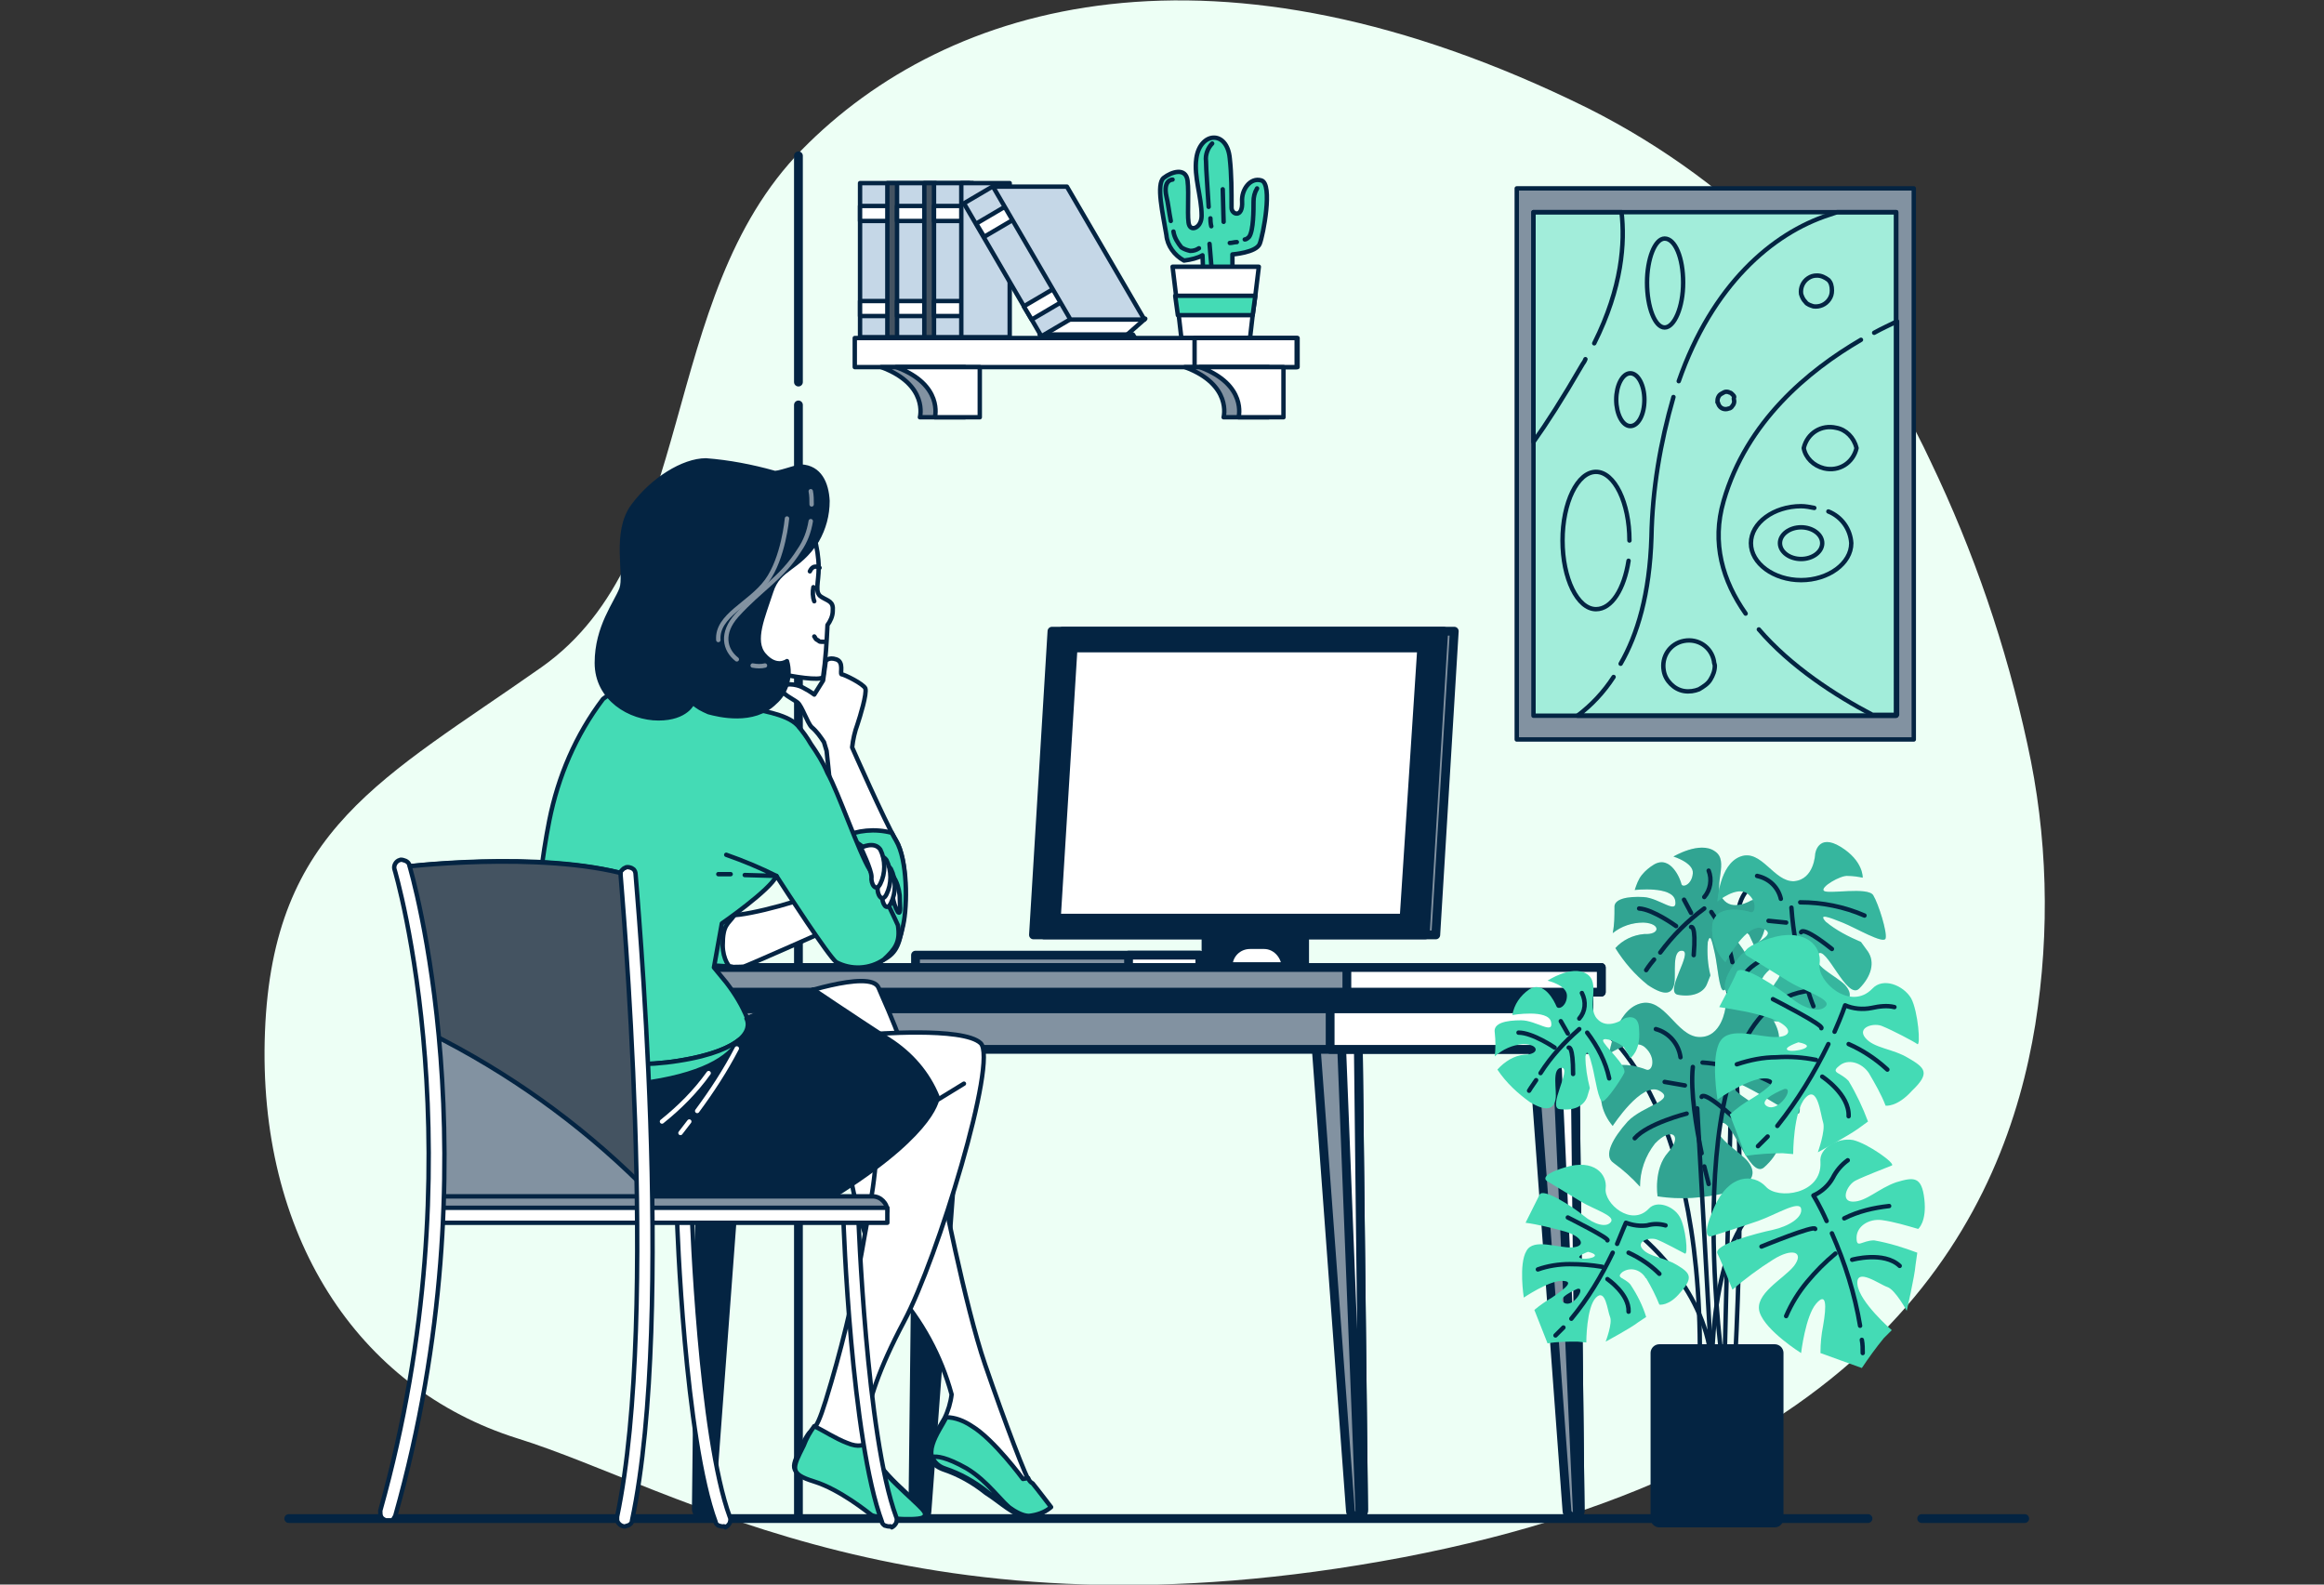 <?xml version="1.0" encoding="utf-8"?>
<!-- Generator: Adobe Illustrator 23.0.3, SVG Export Plug-In . SVG Version: 6.00 Build 0)  -->
<svg version="1.1" id="Слой_1" xmlns="http://www.w3.org/2000/svg" xmlns:xlink="http://www.w3.org/1999/xlink" x="0px" y="0px"
	 viewBox="0 0 264 180" style="enable-background:new 0 0 264 180;" xml:space="preserve">
<rect x="0" y="0" width="264" height="180" fill="#333333" stroke="none"/>
<style type="text/css">
	.st0{fill:#EDFFF5;}
	.st1{fill:#C5D7E7;stroke:#042442;stroke-width:0.5;stroke-linecap:round;stroke-linejoin:round;}
	.st2{fill:#FFFFFF;stroke:#042442;stroke-width:0.5;stroke-linecap:round;stroke-linejoin:round;}
	.st3{fill:#445361;stroke:#042442;stroke-width:0.5;stroke-linecap:round;stroke-linejoin:round;}
	.st4{fill:#44DBB5;stroke:#042442;stroke-width:0.5;stroke-linecap:round;stroke-linejoin:round;}
	.st5{fill:none;stroke:#042442;stroke-width:0.5;stroke-linecap:round;stroke-linejoin:round;}
	.st6{fill:#8292A1;stroke:#042442;stroke-width:0.5;stroke-linecap:round;stroke-linejoin:round;}
	.st7{fill:#44DBB5;}
	.st8{opacity:0.5;fill:#FFFFFF;enable-background:new    ;}
	.st9{fill:#042442;stroke:#042442;stroke-linecap:round;stroke-linejoin:round;}
	.st10{fill:#8292A1;stroke:#042442;stroke-linecap:round;stroke-linejoin:round;}
	.st11{fill:#FFFFFF;stroke:#042442;stroke-linecap:round;stroke-linejoin:round;}
	.st12{fill:none;stroke:#042442;stroke-linecap:round;stroke-linejoin:round;}
	.st13{fill:#042442;stroke:#042442;stroke-width:0.5;stroke-linecap:round;stroke-linejoin:round;}
	.st14{fill:none;stroke:#8292A1;stroke-width:0.5;stroke-linecap:round;stroke-linejoin:round;}
	.st15{fill:none;stroke:#FFFFFF;stroke-width:0.5;stroke-linecap:round;stroke-linejoin:round;}
	.st16{opacity:0.3;fill:#042442;enable-background:new    ;}
	.st17{opacity:0.2;fill:#042442;enable-background:new    ;}
	.st18{fill:#042442;stroke:#042442;stroke-width:2;stroke-linecap:round;stroke-linejoin:round;}
</style>
<path class="st0" d="M230.3,84.5c-2.4-11.1-6.1-21.9-11-32.1c-8.1-17.4-21.8-31.5-38.9-40.1C138.1-8.6,107.7,0.1,91.1,17
	S79.4,63.2,61.5,75.8S31,94.1,30.1,117.2s10.5,40.5,28.7,46.2c18.3,5.7,45.7,23.9,100.6,13.5c54.9-10.5,68.4-39.6,71.8-60.5
	C232.9,105.7,232.6,94.9,230.3,84.5z"/>
<path class="st1" d="M101.7,20.8h-4v17.5h4V20.8z"/>
<path class="st2" d="M101.7,23.4h-4v1.7h4V23.4z"/>
<path class="st2" d="M101.7,34.2h-4v1.7h4V34.2z"/>
<path class="st3" d="M106.3,20.8h-5.5v17.5h5.5V20.8z"/>
<path class="st1" d="M105.9,20.8h-4v17.5h4V20.8z"/>
<path class="st2" d="M105.9,23.4h-4v1.7h4V23.4z"/>
<path class="st2" d="M105.9,34.2h-4v1.7h4V34.2z"/>
<path class="st3" d="M110.5,20.8H105v17.5h5.5V20.8z"/>
<path class="st1" d="M110.1,20.8h-4v17.5h4V20.8z"/>
<path class="st2" d="M110.1,23.4h-4v1.7h4V23.4z"/>
<path class="st2" d="M110.1,34.2h-4v1.7h4V34.2z"/>
<path class="st1" d="M114.7,20.8h-5.5v17.5h5.5V20.8z"/>
<path class="st2" d="M118.3,38.4h9.3l2.5-2.2h-11.7V38.4z"/>
<path class="st2" d="M129,38.5l-0.3-0.5l-10.6,0l0.3,0.5L129,38.5z"/>
<path class="st1" d="M112.9,21.1l-3.4,2l8.8,15.1l3.4-2L112.9,21.1z"/>
<path class="st2" d="M114.3,23.4l-3.4,2l0.9,1.5l3.4-2L114.3,23.4z"/>
<path class="st2" d="M119.7,32.8l-3.4,2l0.9,1.5l3.4-2L119.7,32.8z"/>
<path class="st1" d="M130,36.3h-8.4l-8.8-15.1h8.4L130,36.3z"/>
<path class="st4" d="M134.5,29.6c-1.1-0.6-1.9-1.7-2-2.9c-0.4-2.4-1.2-5.8-0.3-6.5s2.5-1.2,2.7,0.3s-0.1,4.5,0.2,5.1
	c0.3,0.7,1.4,0.2,1.4-1.1c0-2.2-0.9-4.4-0.6-6.5c0.4-3,3.5-3.3,3.8,0c0.2,1.8,0.2,3.7,0.2,5.6c0,0.8,1.3,1.2,1.2-0.7
	c-0.1-1.3,0.9-2.8,2.2-2.4c1.3,0.4,0.2,6.2-0.2,7.2c-0.4,1-3.1,1.2-3.1,1.2v2.5l-3.3,0.1l-0.1-2.5C136.1,29.3,135.3,29.5,134.5,29.6
	z"/>
<path class="st5" d="M137.5,24.8c0,0.6,0.1,0.9,0.1,0.9"/>
<path class="st5" d="M137.7,16.3c-0.5,0.5-0.8,1.3-0.7,2c0,0.9,0.2,3.4,0.3,5.2"/>
<path class="st5" d="M138.9,21.5l0.1,3.7"/>
<path class="st5" d="M140.5,27.5c-0.3,0-0.5,0.1-0.8,0.1"/>
<path class="st5" d="M142.8,21.4c-0.3,0.5-0.4,1-0.4,1.5c0,0.9,0,3.3-0.5,4c-0.1,0.1-0.3,0.3-0.5,0.3"/>
<path class="st5" d="M133.3,26.3c0.1,0.7,0.5,1.3,0.9,1.8c0.3,0.2,0.6,0.3,1,0.4c0.4,0,0.7-0.1,1-0.3"/>
<path class="st5" d="M133.2,20.4c0,0-1.1,0-0.7,1.9c0.2,0.8,0.3,1.8,0.5,2.8"/>
<path class="st5" d="M137.4,27.7l0.2,2.4"/>
<path class="st2" d="M143,30.3l-0.4,3.3l-0.3,2.2l-0.3,2.6h-7.8l-0.3-2.6l-0.3-2.2l-0.4-3.3H143z"/>
<path class="st4" d="M142.6,33.6l-0.3,2.2h-8.5l-0.3-2.2H142.6z"/>
<path class="st2" d="M147.3,38.4H97.1v3.3h50.3V38.4z"/>
<path class="st2" d="M147.3,38.4h-11.6v3.3h11.6V38.4z"/>
<path class="st6" d="M134.6,41.7c5.4,2,4.4,5.7,4.4,5.7h5.1v-5.7H134.6z"/>
<path class="st2" d="M136.3,41.7c5.4,2,4.4,5.7,4.4,5.7h5.1v-5.7H136.3z"/>
<path class="st6" d="M100.1,41.7c5.4,2,4.4,5.7,4.4,5.7h5.1v-5.7H100.1z"/>
<path class="st2" d="M101.8,41.7c5.4,2,4.4,5.7,4.4,5.7h5.1v-5.7H101.8z"/>
<path class="st6" d="M217.4,21.4h-45.1V84h45.1V21.4z"/>
<path class="st7" d="M215.4,24.1h-41.2v57.2h41.2V24.1z"/>
<path class="st8" d="M215.4,24.1h-41.2v57.2h41.2V24.1z"/>
<path class="st5" d="M183.3,76.9c-1.1,1.7-2.5,3.2-4.1,4.4h36.2V24.1h-6.7l-0.9,0.3c-6.5,2.1-13.3,8-17.1,18.9"/>
<path class="st5" d="M190.1,45.1c-1.5,5.2-2.4,10.5-2.5,15.9c-0.2,6.5-1.6,11.1-3.5,14.4"/>
<path class="st5" d="M211.4,38.6c-6,3.5-13,9.3-15.6,18.3c-1.4,4.8-0.1,9.1,2.5,12.8"/>
<path class="st5" d="M199.8,71.5c3.6,4.2,8.7,7.5,12.9,9.7h2.8V36.5c-0.8,0.4-1.7,0.8-2.6,1.3"/>
<path class="st5" d="M181.1,39c3.2-6.4,3.5-11.5,3.1-14.9h-10v26.1c1.5-2.1,3.3-4.9,5.5-8.7c0.1-0.2,0.3-0.4,0.4-0.7"/>
<path class="st5" d="M185,63.7c-0.5,3.2-1.9,5.5-3.7,5.5c-2.1,0-3.8-3.5-3.8-7.8s1.7-7.8,3.8-7.8c2.1,0,3.8,3.5,3.8,7.8"/>
<path class="st5" d="M186.8,45.4c0,1.7-0.7,3-1.6,3c-0.9,0-1.6-1.4-1.6-3s0.7-3,1.6-3C186.1,42.4,186.8,43.8,186.8,45.4z"/>
<path class="st5" d="M207.7,58.1c1.5,0.6,2.5,2,2.6,3.6c0,2.3-2.6,4.2-5.7,4.2s-5.7-1.9-5.7-4.2c0-2.3,2.6-4.2,5.7-4.2
	c0.5,0,1,0.1,1.5,0.2"/>
<path class="st5" d="M207,61.7c0,1-1.1,1.8-2.4,1.8c-1.3,0-2.4-0.8-2.4-1.8s1.1-1.8,2.4-1.8C205.9,59.9,207,60.7,207,61.7z"/>
<path class="st5" d="M210.9,50.9c-0.4,1.7-2,2.7-3.7,2.3c-1.2-0.3-2.1-1.2-2.3-2.3c0.4-1.7,2-2.7,3.7-2.3
	C209.7,48.8,210.6,49.7,210.9,50.9z"/>
<path class="st5" d="M189.1,37.2c1.1,0,2.1-2.3,2.1-5.1s-0.9-5-2.1-5c-1.1,0-2,2.3-2,5C187.1,34.9,188,37.2,189.1,37.2z"/>
<path class="st5" d="M194.8,75.6c0,0.6-0.2,1.1-0.5,1.6c-0.3,0.5-0.8,0.8-1.3,1.1c-0.5,0.2-1.1,0.3-1.7,0.2
	c-0.6-0.1-1.1-0.4-1.5-0.8c-0.4-0.4-0.7-0.9-0.8-1.5c-0.3-1.6,0.7-3.1,2.3-3.4c1.6-0.3,3.1,0.7,3.4,2.3
	C194.7,75.3,194.8,75.5,194.8,75.6L194.8,75.6z"/>
<path class="st5" d="M208.1,33c0,0.4-0.1,0.7-0.3,1c-0.4,0.6-1.1,0.9-1.8,0.8c-0.3-0.1-0.7-0.2-0.9-0.5c-0.3-0.3-0.4-0.6-0.5-0.9
	c-0.1-0.7,0.2-1.4,0.8-1.8c0.3-0.2,0.6-0.3,1-0.3c0.5,0,0.9,0.2,1.3,0.5C208,32.1,208.1,32.5,208.1,33z"/>
<path class="st5" d="M197,45.6c0,0.2-0.1,0.4-0.2,0.5c-0.1,0.2-0.3,0.3-0.4,0.3c-0.5,0.2-1,0-1.2-0.5c0-0.1,0-0.1-0.1-0.2
	c0-0.2,0-0.4,0.1-0.6c0.1-0.2,0.2-0.3,0.4-0.4c0.2-0.1,0.3-0.2,0.5-0.2c0.1,0,0.2,0,0.4,0.1c0.1,0,0.2,0.1,0.3,0.2
	c0.1,0.1,0.2,0.2,0.2,0.3C196.9,45.3,197,45.4,197,45.6L197,45.6z"/>
<path class="st5" d="M215.4,24.1h-41.2v57.2h41.2V24.1z"/>
<path class="st9" d="M148.1,105.6H137v4.2h11.2V105.6z"/>
<path class="st10" d="M163.1,106.2h-44.5l2.1-34.5h44.5L163.1,106.2z"/>
<path class="st9" d="M161.9,106.2h-44.5l2.1-34.5H164L161.9,106.2z"/>
<path class="st11" d="M159.5,104.3H120l1.9-30.7h39.6L159.5,104.3z"/>
<path class="st11" d="M146.1,109.8h-6.6c0-1.4,1.1-2.5,2.5-2.5l0,0h1.6C144.9,107.3,146,108.4,146.1,109.8L146.1,109.8L146.1,109.8z
	"/>
<path class="st10" d="M136.3,108.5H104v1.4h32.3V108.5z"/>
<path class="st11" d="M136.3,108.5h-8.1v1.4h8.1L136.3,108.5z"/>
<path class="st12" d="M90.7,43.4V17.7"/>
<path class="st12" d="M90.7,172.2V46"/>
<path class="st10" d="M149.5,118.8l3.9,52.8c0,0.2,0.1,0.4,0.3,0.5c0.1,0.1,0.3,0.2,0.5,0.2c0.4,0,0.7-0.3,0.7-0.8l-0.6-52.8
	L149.5,118.8z"/>
<path class="st11" d="M152.4,118.8l2.1,53.4c0.1-0.1,0.2-0.2,0.3-0.3c0.1-0.1,0.1-0.3,0.1-0.4l-0.6-52.8L152.4,118.8z"/>
<path class="st10" d="M174.1,118.8l3.9,52.8c0,0.4,0.4,0.7,0.8,0.7c0.2,0,0.4-0.1,0.5-0.2c0.1-0.1,0.2-0.3,0.2-0.5l-0.6-52.8H174.1z
	"/>
<path class="st11" d="M176.8,118.8l2.4,53.4c0.2-0.1,0.3-0.4,0.3-0.6l-0.6-52.8H176.8z"/>
<path class="st9" d="M109.2,119.4l-3.9,52.3c0,0.2-0.1,0.4-0.2,0.5c-0.1,0.1-0.3,0.2-0.5,0.2c-0.1,0-0.2,0-0.3-0.1
	c-0.1,0-0.2-0.1-0.3-0.2c-0.1-0.1-0.1-0.2-0.2-0.3c0-0.1-0.1-0.2-0.1-0.3l0.6-52.3L109.2,119.4z"/>
<path class="st9" d="M84.6,119.4l-3.9,52.3c0,0.2-0.1,0.4-0.2,0.5c-0.1,0.1-0.3,0.2-0.5,0.2c-0.1,0-0.2,0-0.3-0.1
	c-0.1,0-0.2-0.1-0.3-0.2c-0.1-0.1-0.1-0.2-0.2-0.3c0-0.1-0.1-0.2-0.1-0.3l0.6-52.3L84.6,119.4z"/>
<path class="st10" d="M180.4,111H78.3v8.2h102.2V111z"/>
<path class="st11" d="M180.4,111h-29.3v8.2h29.3L180.4,111z"/>
<path class="st9" d="M180.4,112.3H78.3v2.3h102.2V112.3z"/>
<path class="st10" d="M181.9,109.9H76.8v2.8h105.1L181.9,109.9z"/>
<path class="st11" d="M181.9,109.9H153v2.8h28.9L181.9,109.9z"/>
<path class="st12" d="M218.3,172.5H230"/>
<path class="st12" d="M32.8,172.5h179.4"/>
<path class="st2" d="M101.8,95.5c-1.3-2.2-5-10.6-5-10.6c0.1-0.9,0.3-1.8,0.6-2.6c0.3-0.9,1.1-3.5,0.9-4.1c-0.2-0.5-2.4-1.6-2.7-1.6
	c-0.2-0.1,0.3-1.4-0.6-1.7c-0.9-0.3-1.2,0.2-1.2,0.2l-0.3,2.2l-1,1.6c-0.4-0.3-0.9-0.6-1.3-0.8c-0.7-0.4-2.3-0.6-2.4,0.1
	c-0.1,0.6,1.3,1.2,1.8,1.6c0.5,0.4,1.1,2.3,1.6,2.8c0.6,0.5,1,1.1,1.4,1.7l0.3,1c0,0,1.1,10.2,1.2,12.9s0.5,9.3,1.3,10.3
	c0.8,1,0.9,1.7,3.1,0.9c2.2-0.8,2.6-1.8,3-4.1C103,102.8,103.1,97.7,101.8,95.5z"/>
<path class="st4" d="M102.6,105.1c0.5-2.3,0.5-7.4-0.8-9.6c-0.1-0.2-0.3-0.5-0.5-0.9c-1.9-0.5-3.9-0.3-5.6,0.5L95,95.5
	c0.1,1.1,0.2,2,0.2,2.5c0.1,2.6,0.5,9.3,1.3,10.3c0.8,1,0.9,1.7,3,0.9C101.6,108.4,102.1,107.4,102.6,105.1z"/>
<path class="st2" d="M92.5,61c0.3,1.2,0.5,2.3,0.5,3.5c0,1.7-0.5,2.8,0.3,3.3c0.8,0.5,1.4,0.5,1.3,1.6c0,0.6-0.3,1.2-0.6,1.6
	c-0.1,2-0.2,3.9-0.5,5.9c-0.3,0.5-3.7-0.1-4.5-0.3c-0.8-0.1-3,0.9-4.5-2s-0.3-7.2,2.4-9.4C88.7,63.7,90.6,62.3,92.5,61z"/>
<path class="st5" d="M93.1,64.5c0,0-0.7-0.5-1.1,0.4"/>
<path class="st5" d="M92.4,66.7c-0.1,0.5-0.1,1.1,0.1,1.6"/>
<path class="st5" d="M93.7,72.9c-0.1,0-0.2,0-0.4,0c-0.1,0-0.2,0-0.3-0.1c-0.1-0.1-0.2-0.1-0.3-0.2c-0.1-0.1-0.1-0.2-0.2-0.3"/>
<path class="st2" d="M95.2,97.5c-0.2,1-0.5,2-0.8,3c-0.4,1-7.3,3-10.4,3.4c-2,0.2-4,0.4-6,0.4l0.2,5.5c0,0,5.9,0.1,6.3,0
	s10.3-4.5,10.3-4.5l4.3-0.6c0,0,1.8-0.4,1.9-1.8c-0.3-2.1-1-4.2-2.2-6c-0.7-0.6-2.2-2.2-3.2-1.2C94.6,96.7,95.2,97.5,95.2,97.5z"/>
<path class="st4" d="M82.1,107.4c0-2.4,0.6-2.4,1.3-3.4c-1.8,0.2-3.6,0.3-5.4,0.3l-0.1,5.1c0,0,3.2,0.3,5.2,0.4
	C82.9,110.1,82.1,108.9,82.1,107.4z"/>
<path class="st4" d="M101.1,118.1c-2.3-2.6-5.3-4.6-8.6-5.7l-7.6,3.3c-0.6-1.5-1.4-2.8-2.4-4.1l-1.4-1.7l0.9-5c0,0,5.5-3.8,6.2-5.4
	l0,0c1.1,1.7,5.9,9.1,6.8,9.8c1.7,0.9,3.8,0.8,5.4-0.3c1.3-1.2,1.9-2,1.6-3.9c0,0-2-4.4-3.2-6.3c-1.2-1.9-3.6-8.9-4.8-11
	c-0.5-1.2-1.2-2.3-1.9-3.3c-0.4-0.7-0.9-1.4-1.5-2.1c-1.3-1.4-4.7-1.7-5.3-2c-1.6-0.7-3.2-1.2-4.9-1.6c-4.1-1.2-8.7-1.9-11.9,0.6
	c-3.1,4.1-5.1,8.8-6.1,13.8c-1.7,8.6-1.8,17.2-2,18.8s-1.9,9-2.5,13.2c-0.5,4.2,4,8.6,6.7,9.9c2.7,1.3,14.6,1.5,21.5,0
	c6.9-1.5,17.9-8.5,17.9-8.5C104.3,123.5,103.2,120.4,101.1,118.1z"/>
<path class="st5" d="M83,99.3h-1.4"/>
<path class="st5" d="M82.5,97.1c2,0.7,3.9,1.5,5.7,2.4l-3.6-0.1"/>
<path class="st2" d="M101.5,99.6c0.4,0.6,0.6,1.3,0.7,2.1c0,1,0.2,2.3-0.2,1.9c-0.3-0.5-0.5-1.1-0.6-1.8L101.5,99.6z"/>
<path class="st2" d="M99,98.5c0,0,1.5-0.8,2.2,0.2c0.6,1.2,0.6,2.7,0,3.9c-0.5,1-1,0-1-0.8C100.2,101,99,98.5,99,98.5z"/>
<path class="st2" d="M98.5,97.5c0,0,1.5-0.8,2.2,0.2c0.6,1.2,0.6,2.7,0,3.9c-0.5,1-1.1,0-1-0.8C99.7,99.9,98.5,97.5,98.5,97.5z"/>
<path class="st2" d="M97.8,96.3c0,0,1.5-0.8,2.2,0.2c0.6,1.2,0.6,2.7,0,3.9c-0.5,1-1.1,0-1-0.8C99,98.8,97.8,96.3,97.8,96.3z"/>
<path class="st13" d="M94,56.9c0,1.6-0.4,3.1-1.2,4.5c-2.2,3.4-4.3,3-5.2,5.8c-0.9,2.8-2.2,5.6-0.8,7.2s2.6,0.7,2.6,0.7
	c0.5,1.7-0.1,3.6-1.4,4.7c-2.4,2.4-6.4,1.4-7.5,1.1c-0.7-0.3-1.3-0.6-1.8-1.1c0,0-0.7,1.8-3.9,1.8s-7-2.2-7-6.3
	c0-4.1,2.2-6.8,2.8-8.4s-0.9-6.4,1.3-9.4s5.7-5.2,8.3-5.2c2.6,0.2,5.2,0.7,7.7,1.4c0.3,0.2,2.6-0.7,3.1-0.7
	C93.1,53.1,93.9,54.9,94,56.9z"/>
<path class="st14" d="M85.5,75.6c0.5,0.1,1,0.1,1.4,0"/>
<path class="st14" d="M92.1,59.2c-0.2,1.2-0.6,2.3-1.3,3.3c-2,3.2-4.4,4.4-7.1,7.4c-1.8,2-1.4,3.9,0,5"/>
<path class="st14" d="M92.1,55.8c0.1,0.5,0.1,1,0.1,1.5"/>
<path class="st14" d="M89.4,58.9c0,0-0.4,4.5-2.3,7.1c-1.9,2.6-5.7,3.9-5.5,6.7"/>
<path class="st2" d="M106.9,134.3c0,0,2.7,14,5,20.7c2.3,6.7,4.7,13,5.2,13.6c0.6,0.6,2.1,2.7,2.1,2.7c-0.7,0.6-1.6,0.9-2.5,1
	c-1.4,0-3.1-1.7-4.7-2.7c-1.5-1.2-3.1-2.1-4.9-2.7c-3.1-1.2-0.6-4.3,0.2-5.8c0.4-0.8,0.7-1.8,0.8-2.7c-1.2-4.4-3.4-8.4-6.4-11.8
	c-4.8-5.4-5.8-18-5.8-18l9.3-3.5L106.9,134.3z"/>
<path class="st4" d="M116.8,167.9l-0.6,0.1c0,0-3.3-4.5-5.8-6c-0.9-0.6-1.9-1-2.9-1c-0.8,1.6-3.3,4.7-0.2,5.8
	c1.8,0.6,3.4,1.5,4.9,2.7c1.6,1,3.3,2.7,4.7,2.7c0.9-0.1,1.8-0.4,2.5-1c0,0-1.6-2.1-2.1-2.7C117.1,168.4,116.9,168.2,116.8,167.9z"
	/>
<path class="st4" d="M115.2,171.7c-1.5-1.1-2.9-3.4-5.4-4.9c-2.3-1.3-3.4-1.4-3.9-1.3c0.2,0.6,0.8,1.1,1.4,1.3
	c1.8,0.6,3.4,1.5,4.9,2.7C113.1,170.2,114.2,171.2,115.2,171.7z"/>
<path class="st4" d="M116.8,172.3h-0.3H116.8z"/>
<path class="st2" d="M89.6,113.3c0,0,9.3-3.3,10.2-1.1c0.9,2.2,4.9,10.3,3.4,13.6c-1.5,3.3-11.7-9.6-13.1-9.9
	C88.7,115.7,89.5,114.2,89.6,113.3z"/>
<path class="st2" d="M98.8,117.5c0,0,10.6-0.9,12.6,1s-4.9,24.5-8.7,31.6c-5.9,11.1-4.1,14-4.1,14s0.4,1.7,3.3,4.5s3.8,3.2,2.8,3.6
	c-1,0.4-5.4,0-5.8-0.3s-3.6-2.9-6.5-3.8s-2.5-1.4-1.2-4.1s1.2-0.4,2.6-4.9c1.7-5.5,3.1-11.2,4.1-16.9c0.8-4.7,2-9.8,1.6-14.5
	L98.8,117.5z"/>
<path class="st13" d="M106.5,124.6c-1.1-2.7-3-4.9-5.5-6.5c-4.6-3-8.6-5.7-8.6-5.7l-7.6,3.3c0,0,1.9,3.2-7.7,4.8
	c-7.4,1.2-14.2-0.6-17.8-2.7c-0.5,2.5-1,5.4-1.3,7.4c-0.5,4.3,4,8.6,6.7,9.9c2.7,1.3,24.9,4.1,30.9,0.2
	C106.5,128.3,106.5,124.6,106.5,124.6z"/>
<path class="st4" d="M84,118.1c-1,0.8-3,1.8-6.9,2.4c-7.4,1.2-14.2-0.6-17.8-2.7c-0.1,0.7-0.3,1.3-0.4,2c2.5,1.5,7.8,4.1,13.7,3.3
	C79.7,122.2,82.9,120.2,84,118.1z"/>
<path class="st15" d="M78.3,127.4c-0.3,0.4-0.7,0.9-1,1.3"/>
<path class="st15" d="M83.7,119.1c-1.3,2.5-2.8,4.8-4.5,7.1"/>
<path class="st15" d="M80.5,121.9c-1.5,2.1-3.3,3.9-5.3,5.5"/>
<path class="st4" d="M101.9,168.7c-2.9-2.8-3.3-4.5-3.3-4.5c-0.1-0.1-0.2-0.2-0.2-0.3c-0.2,0.2-0.8,0.6-2.2,0
	c-1.3-0.5-2.5-1.3-3.7-1.9c-0.5,0.7-0.9,1.4-1.2,2.2c-1.3,2.6-1.7,3.2,1.2,4.1s6.1,3.5,6.5,3.8s4.8,0.7,5.8,0.3
	C105.6,171.9,104.8,171.5,101.9,168.7z"/>
<path class="st5" d="M104.6,126.1l4.9-3"/>
<path class="st6" d="M45.6,98.5c0,0,15.7-2,25.8,0.9l1.5,38.2H49.3C49.3,137.6,50.8,117.1,45.6,98.5z"/>
<path class="st3" d="M71.4,99.4c-10-2.8-25.8-0.9-25.8-0.9c1.7,6.2,2.8,12.5,3.3,18.9c8.8,4.4,16.8,10.1,23.8,17L71.4,99.4z"/>
<path class="st2" d="M101,173.4c-0.2,0-0.4-0.1-0.5-0.1c-0.1-0.1-0.3-0.2-0.3-0.4c-3.5-9.4-4.4-33.8-4.4-34.8c0-0.2,0.1-0.5,0.2-0.6
	c0.2-0.2,0.4-0.3,0.6-0.3c0.2,0,0.5,0.1,0.6,0.2c0.2,0.2,0.3,0.4,0.3,0.6c0,0.3,0.9,25.1,4.3,34.3c0.1,0.2,0.1,0.4,0,0.7
	c-0.1,0.2-0.3,0.4-0.5,0.5C101.2,173.3,101.1,173.4,101,173.4z"/>
<path class="st2" d="M82.1,173.4c-0.2,0-0.4-0.1-0.5-0.1c-0.1-0.1-0.3-0.2-0.3-0.4c-3.5-9.4-4.4-33.8-4.4-34.8
	c0-0.5,0.4-0.9,0.8-0.9c0.2,0,0.5,0.1,0.6,0.2c0.2,0.2,0.3,0.4,0.3,0.6c0,0.3,0.9,25.1,4.3,34.3c0.1,0.2,0.1,0.4,0,0.7
	c-0.1,0.2-0.3,0.4-0.5,0.5C82.3,173.3,82.2,173.4,82.1,173.4z"/>
<path class="st6" d="M100.8,137.6H48.9v-1.7h50.2c0.5,0,0.9,0.2,1.2,0.5C100.6,136.7,100.8,137.1,100.8,137.6L100.8,137.6z"/>
<path class="st2" d="M100.8,137.2H48.9v1.7h51.9V137.2z"/>
<path class="st2" d="M71,173.4c-0.4,0-0.8-0.3-0.9-0.7c0-0.1,0-0.3,0-0.4c4.9-23.3,0.4-72.4,0.4-72.9c0-0.1,0-0.2,0-0.3
	c0-0.1,0.1-0.2,0.2-0.3c0.1-0.1,0.2-0.2,0.3-0.2c0.1-0.1,0.2-0.1,0.3-0.1c0.2,0,0.5,0.1,0.6,0.2c0.2,0.1,0.3,0.4,0.3,0.6
	c0,0.5,4.6,49.8-0.4,73.4c0,0.2-0.1,0.4-0.3,0.5C71.4,173.3,71.2,173.3,71,173.4z"/>
<path class="st2" d="M44,172.7c-0.1,0-0.2,0-0.2,0c-0.2-0.1-0.4-0.2-0.5-0.4c-0.1-0.2-0.1-0.4-0.1-0.7c11.3-40.2,1.7-72.6,1.6-72.9
	c-0.1-0.4,0.2-0.9,0.6-1c0.2-0.1,0.4,0,0.7,0.1c0.2,0.1,0.4,0.3,0.4,0.5c0.1,0.3,9.9,33.2-1.6,73.9c-0.1,0.2-0.2,0.3-0.3,0.5
	C44.3,172.7,44.2,172.7,44,172.7z"/>
<path class="st5" d="M203.1,100.9c0,0-5.4-3-5.8,3.8c-0.4,6.8-1.4,50.5-1.4,50.5"/>
<path class="st5" d="M194.7,105.3c0,0,4.4,9.7,2.4,49.4"/>
<path class="st7" d="M198.9,102.3c0,0-2.1,1.3-3.2-0.2c-1.2-1.5,0.8-4.3-0.9-5.4c-1.7-1.2-4.7,0.6-4.7,0.6s2.3,0.7,2.2,1.9
	c-0.1,1.3-1.2,1.7-1.3,1.2c-0.1-0.5-1.2-3.3-3.1-2.2c-0.5,0.3-1,0.7-1.4,1.2c-0.4,0.5-0.6,1.1-0.8,1.7c0,0,4.3-0.5,4.6,1.2
	s-1.8-0.3-3.6-0.4s-3.4,0.2-3.3,1.2c0,1,0,1.9-0.2,2.9c1-0.8,2.2-1.2,3.5-1.2c2,0.1,1.9,1.4,0.1,1.3c-1.3,0.1-2.5,0.7-3.3,1.6
	c1,1.6,2.2,3,3.7,4.2c2.1,1.4,2.8,0.9,3-0.2c0.2-1.1-0.3-3.8,0.9-3.7c1.3,0.1-2.1,4.7-0.5,5c1.6,0.3,2.9-0.2,3.3-1.2l0.4-1
	c-0.3-1.2-0.4-2.5-0.3-3.8c0.3-1.1,0.5,0,0.8,1.3s0.5,4.3,1,4.2s2.3-2.4,2.7-3.2c0.4-0.9-2.3-3.5-2.3-4.1c0-0.5,2.1,0.5,2.5,1
	c0.2,0.4,0.4,0.9,0.6,1.3c0,0,1.3-0.8,1.3-3.3C200.8,101.5,198.9,102.3,198.9,102.3z"/>
<path class="st16" d="M198.9,102.3c0,0-2.1,1.3-3.2-0.2c-1.2-1.5,0.8-4.3-0.9-5.4c-1.7-1.2-4.7,0.6-4.7,0.6s2.3,0.7,2.2,1.9
	c-0.1,1.3-1.2,1.7-1.3,1.2c-0.1-0.5-1.2-3.3-3.1-2.2c-0.5,0.3-1,0.7-1.4,1.2c-0.4,0.5-0.6,1.1-0.8,1.7c0,0,4.3-0.5,4.6,1.2
	s-1.8-0.3-3.6-0.4s-3.4,0.2-3.3,1.2c0,1,0,1.9-0.2,2.9c1-0.8,2.2-1.2,3.5-1.2c2,0.1,1.9,1.4,0.1,1.3c-1.3,0.1-2.5,0.7-3.3,1.6
	c1,1.6,2.2,3,3.7,4.2c2.1,1.4,2.8,0.9,3-0.2c0.2-1.1-0.3-3.8,0.9-3.7c1.3,0.1-2.1,4.7-0.5,5c1.6,0.3,2.9-0.2,3.3-1.2l0.4-1
	c-0.3-1.2-0.4-2.5-0.3-3.8c0.3-1.1,0.5,0,0.8,1.3s0.5,4.3,1,4.2s2.3-2.4,2.7-3.2c0.4-0.9-2.3-3.5-2.3-4.1c0-0.5,2.1,0.5,2.5,1
	c0.2,0.4,0.4,0.9,0.6,1.3c0,0,1.3-0.8,1.3-3.3C200.8,101.5,198.9,102.3,198.9,102.3z"/>
<path class="st5" d="M188.6,108.2c1.4-1.9,3.1-3.6,5-5"/>
<path class="st5" d="M187,110.2c0,0,0.3-0.5,0.9-1.2"/>
<path class="st5" d="M194.4,103.6c1.2,1.7,2,3.6,2.4,5.7"/>
<path class="st5" d="M192.1,105.3c0,0,0.6-0.3,0.3,3.2"/>
<path class="st5" d="M193.6,101.9c0.7-0.8,0.9-2,0.5-3"/>
<path class="st5" d="M192.1,103.7l-0.8-1.5"/>
<path class="st5" d="M190.4,105.2c0,0-2.6-1.9-4.2-2"/>
<path class="st7" d="M206.2,97c0,0-0.1,2.9-2.4,3.1c-2.3,0.1-3.7-3.7-6.1-2.8c-2.4,0.9-2.6,5.1-2.6,5.1s2.2-1.8,3.4-0.9
	c1.2,0.9,0.9,2.4,0.3,2.1c-0.6-0.2-4.1-1-4.3,1.6c-0.1,1.5,0.4,3,1.5,4.1c0,0,2.5-4.7,4.3-3.8c1.8,0.8-1.5,1.6-2.8,3.3
	c-1.3,1.7-2.2,3.5-1,4.2c1,0.6,1.9,1.3,2.8,2.1c-0.2-1.5,0.3-3.1,1.1-4.3c1.5-1.9,2.7-1,1.3,0.8c-1.3,1.8-0.7,4.4-0.7,4.4
	c2.3,0.1,4.5-0.2,6.7-0.9c2.8-1.1,2.8-2.2,1.9-3.2c-0.9-1-4-2.3-3.1-3.5c0.9-1.2,3.3,5.3,4.7,3.9c1.4-1.4,1.8-3,1-4.2l-0.8-1.1
	c-1.4-0.6-2.8-1.3-4-2.3c-0.9-1,0.4-0.5,1.9,0.1c1.5,0.6,4.7,2.5,4.9,1.8c0.2-0.7-0.8-3.9-1.4-4.9c-0.6-1-5.1-0.1-5.6-0.5
	c-0.5-0.4,1.9-1.8,2.7-1.7c0.6,0,1.2,0.1,1.7,0.2c0,0,0.1-1.9-2.5-3.5S206.2,97,206.2,97z"/>
<path class="st17" d="M206.2,97c0,0-0.1,2.9-2.4,3.1c-2.3,0.1-3.7-3.7-6.1-2.8c-2.4,0.9-2.6,5.1-2.6,5.1s2.2-1.8,3.4-0.9
	c1.2,0.9,0.9,2.4,0.3,2.1c-0.6-0.2-4.1-1-4.3,1.6c-0.1,1.5,0.4,3,1.5,4.1c0,0,2.5-4.7,4.3-3.8c1.8,0.8-1.5,1.6-2.8,3.3
	c-1.3,1.7-2.2,3.5-1,4.2c1,0.6,1.9,1.3,2.8,2.1c-0.2-1.5,0.3-3.1,1.1-4.3c1.5-1.9,2.7-1,1.3,0.8c-1.3,1.8-0.7,4.4-0.7,4.4
	c2.3,0.1,4.5-0.2,6.7-0.9c2.8-1.1,2.8-2.2,1.9-3.2c-0.9-1-4-2.3-3.1-3.5c0.9-1.2,3.3,5.3,4.7,3.9c1.4-1.4,1.8-3,1-4.2l-0.8-1.1
	c-1.4-0.6-2.8-1.3-4-2.3c-0.9-1,0.4-0.5,1.9,0.1c1.5,0.6,4.7,2.5,4.9,1.8c0.2-0.7-0.8-3.9-1.4-4.9c-0.6-1-5.1-0.1-5.6-0.5
	c-0.5-0.4,1.9-1.8,2.7-1.7c0.6,0,1.2,0.1,1.7,0.2c0,0,0.1-1.9-2.5-3.5S206.2,97,206.2,97z"/>
<path class="st5" d="M205.1,111.4c-0.9-2.7-1.4-5.5-1.6-8.3"/>
<path class="st5" d="M206,114.3c0,0-0.3-0.7-0.6-1.7"/>
<path class="st5" d="M204.5,102.5c2.5,0,5,0.5,7.3,1.5"/>
<path class="st5" d="M204.6,105.9c0,0,0.1-0.8,3.5,1.9"/>
<path class="st5" d="M202.3,102.1c-0.3-1.3-1.3-2.3-2.7-2.6"/>
<path class="st5" d="M202.9,104.8l-2-0.2"/>
<path class="st5" d="M203.3,107.6c0,0-3.7,1.3-4.9,2.8"/>
<path class="st5" d="M181.6,116.6c0,0,11.7,7.7,11.5,37.7"/>
<path class="st7" d="M196,114.5c0,0-0.4,3.4-3,3.3s-3.9-4.6-6.7-3.8s-3.5,5.7-3.5,5.7s2.8-1.9,4.1-0.7s0.8,2.8,0.1,2.5
	c-0.7-0.3-4.7-1.6-5.1,1.5c-0.1,0.9-0.1,1.7,0.1,2.6c0.2,0.8,0.6,1.6,1.2,2.3c0,0,3.3-5.1,5.3-4c2,1.1-1.9,1.7-3.6,3.5
	c-1.7,1.9-2.8,3.9-1.6,4.7c1.1,0.8,2.1,1.7,3,2.7c0-1.8,0.6-3.5,1.7-4.9c1.9-2,3.2-0.9,1.5,1c-1.7,1.9-1.2,5-1.2,5
	c2.6,0.4,5.2,0.2,7.8-0.4c3.3-1,3.4-2.3,2.5-3.5c-0.9-1.2-4.4-3-3.2-4.3c1.2-1.3,3.3,6.4,5,4.9c1.7-1.5,2.3-3.3,1.6-4.7l-0.8-1.4
	c0,0-3.5-1.8-4.4-3c-0.9-1.2,0.5-0.6,2.2,0.3c1.6,0.8,5.1,3.3,5.4,2.6c0.3-0.7-0.6-4.6-1.2-5.8s-5.9-0.6-6.4-1.1
	c-0.6-0.5,2.4-1.9,3.3-1.7c0.7,0.1,1.3,0.3,2,0.4c0,0,0.3-2.1-2.5-4.3S196,114.5,196,114.5z"/>
<path class="st16" d="M196,114.5c0,0-0.4,3.4-3,3.3s-3.9-4.6-6.7-3.8s-3.5,5.7-3.5,5.7s2.8-1.9,4.1-0.7s0.8,2.8,0.1,2.5
	c-0.7-0.3-4.7-1.6-5.1,1.5c-0.1,0.9-0.1,1.7,0.1,2.6c0.2,0.8,0.6,1.6,1.2,2.3c0,0,3.3-5.1,5.3-4c2,1.1-1.9,1.7-3.6,3.5
	c-1.7,1.9-2.8,3.9-1.6,4.7c1.1,0.8,2.1,1.7,3,2.7c0-1.8,0.6-3.5,1.7-4.9c1.9-2,3.2-0.9,1.5,1c-1.7,1.9-1.2,5-1.2,5
	c2.6,0.4,5.2,0.2,7.8-0.4c3.3-1,3.4-2.3,2.5-3.5c-0.9-1.2-4.4-3-3.2-4.3c1.2-1.3,3.3,6.4,5,4.9c1.7-1.5,2.3-3.3,1.6-4.7l-0.8-1.4
	c0,0-3.5-1.8-4.4-3c-0.9-1.2,0.5-0.6,2.2,0.3c1.6,0.8,5.1,3.3,5.4,2.6c0.3-0.7-0.6-4.6-1.2-5.8s-5.9-0.6-6.4-1.1
	c-0.6-0.5,2.4-1.9,3.3-1.7c0.7,0.1,1.3,0.3,2,0.4c0,0,0.3-2.1-2.5-4.3S196,114.5,196,114.5z"/>
<path class="st5" d="M193.3,131c-0.6-2.9-1.3-7-1-9.8"/>
<path class="st5" d="M194.1,134.5c0,0-0.2-0.8-0.5-2"/>
<path class="st5" d="M193.4,120.7c2.9,0.2,5.7,1.1,8.3,2.5"/>
<path class="st5" d="M193.3,124.6c0,0,0.1-0.9,3.8,2.5"/>
<path class="st5" d="M190.9,120.1c-0.2-1.5-1.3-2.8-2.8-3.2"/>
<path class="st5" d="M191.4,123.3l-2.3-0.4"/>
<path class="st5" d="M191.6,126.5c0,0-4.4,1.1-5.9,2.8"/>
<path class="st5" d="M186.1,140.2c0,0,7.5,5.8,8.3,14.3l-1.6-28.6"/>
<path class="st5" d="M204.4,136c-9.9-1.8-9.9,18.4-9.9,18.4"/>
<path class="st5" d="M195.6,154.3c0,0-5.7-41.8,10.9-41.8"/>
<path class="st7" d="M200.6,134.8c-1.4-1.5-4.2-1.5-5.9,2.4c-1.7,3.9-0.2,3.2-0.2,3.2s3.2-1,5.2-1.7c2-0.7,4.7-2.4,4.9-1.4
	c0.2,1-1.4,2-3.2,2.4c-1.9,0.4-6.8,1.7-6.3,2.7s1.7,4.1,1.7,4.1c1.4-1.2,3-2.4,4.6-3.4c2.2-1.4,3.6-0.9,2.4,0.7
	c-1.2,1.5-4.6,3.2-3.9,5.3s4.7,4.6,4.7,4.6s0.5-4.2,1.7-5.6c1.2-1.4,1.2,0.2,0.8,2.5c-0.2,1-0.3,2-0.3,3.1l4.7,1.7
	c0.8-1.2,1.6-2.3,2.5-3.4l0.9-0.9c0,0-3.7-3.2-3.9-5.2s2.5,0,3.4,0.3c0.9,0.3,2.2,2.7,2.2,2.7s0.9-3.9,1-5.2l0.2-1.4
	c-1.6-0.6-3.2-1.1-4.9-1.4c-1.4,0-2,1-2-0.3c0-1.3,1.4-2.2,2.9-2c1.4,0.2,2.7,0.6,4.1,1c0,0,1-0.8,0.7-3.4s-1.2-2.5-3.2-1.9
	c-2,0.7-3.4,2.2-4.9,2.2c-1.5,0-0.7-1.9,0.3-2.4c1-0.5,3.6-1.5,4.1-1.7s-2.7-2.5-4.4-2.9c-1.7-0.3-3.9,0.9-3.7,2.5
	C207,135.7,201.9,136.3,200.6,134.8z"/>
<path class="st5" d="M211.5,152.2c0.1,0.5,0.1,1,0.1,1.5"/>
<path class="st5" d="M208.1,140.1c1.5,3.4,2.6,6.9,3.2,10.5"/>
<path class="st5" d="M207.5,138.7c-0.8-1.8-1.5-2.9-1.5-2.9c0.9-0.4,1.7-1.1,2.2-2c0.4-0.8,1-1.5,1.7-2"/>
<path class="st5" d="M200.1,141.6c0,0,6.1-2.5,6.1-2"/>
<path class="st5" d="M209.5,138.4c1.6-0.8,3.3-1.2,5.1-1.4"/>
<path class="st5" d="M208.5,142.4c-1.2,1-2.2,2-3.2,3.2c-1,1.2-1.8,2.5-2.4,3.9"/>
<path class="st5" d="M210.4,143.1c0,0,3.6-1,5.4,0.7"/>
<path class="st7" d="M216.8,120.2c-1.8-1.1-3.9-1.1-4.9-2.3c-1-1.2,1-1.8,2-1.3c1,0.4,3.5,1.7,3.9,2s0.1-3.7-0.7-5.2
	c-0.9-1.5-3.2-2.4-4.4-1.1c-2.5,2.6-6.3-0.8-6-2.8s-1.6-4.2-5.7-2.9c-4,1.3-2.5,2-2.5,2s2.9,1.8,4.7,2.9c1.8,1.1,4.9,2,4.2,2.8
	c-0.7,0.8-2.4,0.3-3.9-0.9c-1.5-1.2-5.7-4-6.2-3c-0.4,1-2,4-2,4c1.9,0.3,3.8,0.6,5.6,1.2c2.5,0.8,3,2.1,1,2.2
	c-2,0.1-5.4-1.3-6.5,0.5c-1.1,1.8-0.3,6.6-0.3,6.6s3.5-2.4,5.3-2.4c1.8,0,0.7,1-1.4,2.3c-0.9,0.5-1.7,1.1-2.5,1.8l1.8,4.7
	c1.4-0.2,2.8-0.3,4.2-0.3l1.2,0.1c0,0,0-4.9,1.4-6.4c1.4-1.5,1.7,1.9,2,2.8c0.3,0.9-0.6,3.4-0.6,3.4s3.5-1.9,4.6-2.7l1.1-0.8
	c-0.6-1.6-1.3-3.1-2.2-4.6c-0.9-1-2.1-0.9-1.1-1.7c1-0.9,2.6-0.4,3.4,0.8c0.7,1.2,1.4,2.4,1.9,3.7c0,0,1.3,0.2,3-1.7
	C219.3,121.9,218.7,121.3,216.8,120.2z M200.8,125.7c-1.4-0.7,1.9-2,1.9-2C203.9,123.5,202.1,126.3,200.8,125.7L200.8,125.7z
	 M203.1,119.3c-0.6-0.3,1.2-0.9,1.2-0.9C206.8,118.9,203.7,119.6,203.1,119.3z"/>
<path class="st5" d="M200.8,129.1c-0.4,0.4-0.7,0.7-1.1,1.1"/>
<path class="st5" d="M207.7,118.6c-1.6,3.3-3.5,6.4-5.8,9.3"/>
<path class="st5" d="M208.4,117.2c0.8-1.8,1.2-3,1.2-3c0.9,0.4,2,0.5,3,0.3c0.9-0.2,1.8-0.3,2.6-0.1"/>
<path class="st5" d="M206.9,116.8c0.4-0.3-5.5-3.3-5.5-3.3"/>
<path class="st5" d="M210,118.6c1.6,0.7,3.1,1.7,4.4,2.9"/>
<path class="st5" d="M206.3,120.4c-1.5-0.3-3-0.4-4.5-0.3c-1.5,0-3,0.3-4.5,0.8"/>
<path class="st5" d="M207,122.3c0,0,3.1,2,3,4.5"/>
<path class="st7" d="M190.5,143.7c-1.5-0.9-3.1-0.9-3.9-1.8c-0.8-0.9,0.8-1.4,1.6-1.1c0.8,0.3,2.8,1.4,3.2,1.6
	c0.4,0.2,0.1-3-0.6-4.2c-0.7-1.2-2.6-1.9-3.5-0.9c-2,2.1-5.1-0.6-4.9-2.3c0.2-1.6-1.3-3.4-4.6-2.4c-3.3,1-2,1.6-2,1.6
	s2.3,1.4,3.8,2.3c1.5,0.9,3.9,1.6,3.4,2.3s-1.9,0.3-3.1-0.7c-1.2-1-4.6-3.2-5-2.4s-1.6,3.2-1.6,3.2c1.5,0.2,3,0.6,4.5,1
	c2,0.6,2.4,1.7,0.8,1.8c-1.6,0.1-4.4-1.1-5.2,0.4c-0.9,1.5-0.3,5.3-0.3,5.3s2.8-1.9,4.3-1.9c1.5,0,0.5,0.8-1.1,1.9
	c-0.7,0.4-1.4,0.9-2,1.4l1.5,3.8c1.1-0.2,2.3-0.2,3.4-0.2l1,0.1c0,0,0-4,1.1-5.1c1.1-1.1,1.3,1.5,1.6,2.2s-0.5,2.8-0.5,2.8
	s2.8-1.5,3.7-2.2l0.9-0.6c-0.4-1.3-1-2.5-1.8-3.7c-0.7-0.8-1.7-0.7-0.9-1.4c0.9-0.6,2-0.3,2.6,0.6c0,0,0,0.1,0.1,0.1
	c0.6,1,1.1,2,1.5,3c0,0,1.1,0.2,2.4-1.4C192.4,145.1,192,144.6,190.5,143.7z M177.7,148c-1.1-0.5,1.5-1.6,1.5-1.6
	C180.2,146.2,178.7,148.6,177.7,148L177.7,148z M179.5,142.9c-0.5-0.2,0.9-0.7,0.9-0.7C182.4,142.7,180,143.2,179.5,142.9
	L179.5,142.9z"/>
<path class="st5" d="M177.6,150.8c-0.3,0.3-0.6,0.6-0.9,0.9"/>
<path class="st5" d="M183.2,142.3c-1.3,2.7-2.8,5.2-4.7,7.5"/>
<path class="st5" d="M183.7,141.3c0.6-1.5,1-2.4,1-2.4c0.8,0.3,1.6,0.4,2.4,0.3c0.7-0.2,1.4-0.2,2.1,0"/>
<path class="st5" d="M178.1,138.3c0,0,4.8,2.4,4.5,2.6"/>
<path class="st5" d="M185,142.3c1.3,0.6,2.5,1.4,3.5,2.4"/>
<path class="st5" d="M182,143.9c-1.2-0.2-2.4-0.3-3.7-0.3c-1.2,0-2.5,0.2-3.6,0.6"/>
<path class="st5" d="M182.6,145.3c0,0,2.5,1.7,2.4,3.7"/>
<path class="st7" d="M184.5,115.7c0,0-1.9,1.4-3.1,0c-1.2-1.4,0.5-4.1-1.2-5.1c-1.7-1-4.4,0.8-4.4,0.8s2.2,0.5,2.2,1.7
	c0,1.2-1,1.7-1.2,1.2s-1.4-3-3.1-1.9c-1,0.7-1.7,1.7-1.9,2.9c0,0,4.1-0.7,4.4,0.8s-1.7-0.2-3.4-0.2c-1.7,0-3.2,0.3-3,1.4
	c0.1,0.9,0.1,1.8,0,2.7c0.9-0.8,2-1.3,3.2-1.4c1.9,0,1.9,1.2,0.2,1.2c-1.2,0.1-2.3,0.8-3.1,1.7c1,1.5,2.3,2.7,3.7,3.7
	c2,1.2,2.7,0.7,2.9-0.3c0.2-1-0.5-3.6,0.7-3.6c1.2,0-1.7,4.6-0.2,4.7c1.5,0.2,2.7-0.3,3.1-1.4l0.3-1c-0.3-1.2-0.5-2.4-0.5-3.6
	c0.2-1,0.5,0,0.8,1.2c0.3,1.2,0.7,4.1,1.2,3.9c0.5-0.2,2-2.4,2.4-3.2c0.4-0.8-2.4-3.2-2.4-3.7c0-0.5,2,0.3,2.4,0.8
	c0.2,0.4,0.5,0.8,0.7,1.2c0,0,1.2-0.8,1-3.2C186.2,114.9,184.5,115.7,184.5,115.7z"/>
<path class="st5" d="M175,121.9c1.2-1.9,2.7-3.5,4.4-5"/>
<path class="st5" d="M173.7,123.9c0,0,0.3-0.5,0.8-1.2"/>
<path class="st5" d="M180.3,117.3c1.2,1.6,2.1,3.3,2.5,5.2"/>
<path class="st5" d="M178.2,119c0,0,0.5-0.3,0.5,3"/>
<path class="st5" d="M179.4,115.7c0.7-0.8,0.8-1.9,0.3-2.9"/>
<path class="st5" d="M178.1,117.4l-0.8-1.4"/>
<path class="st5" d="M176.6,119c0,0-2.5-1.7-4.1-1.7"/>
<path class="st18" d="M201.6,153.7h-13.1v18.8h13.1V153.7z"/>
</svg>
